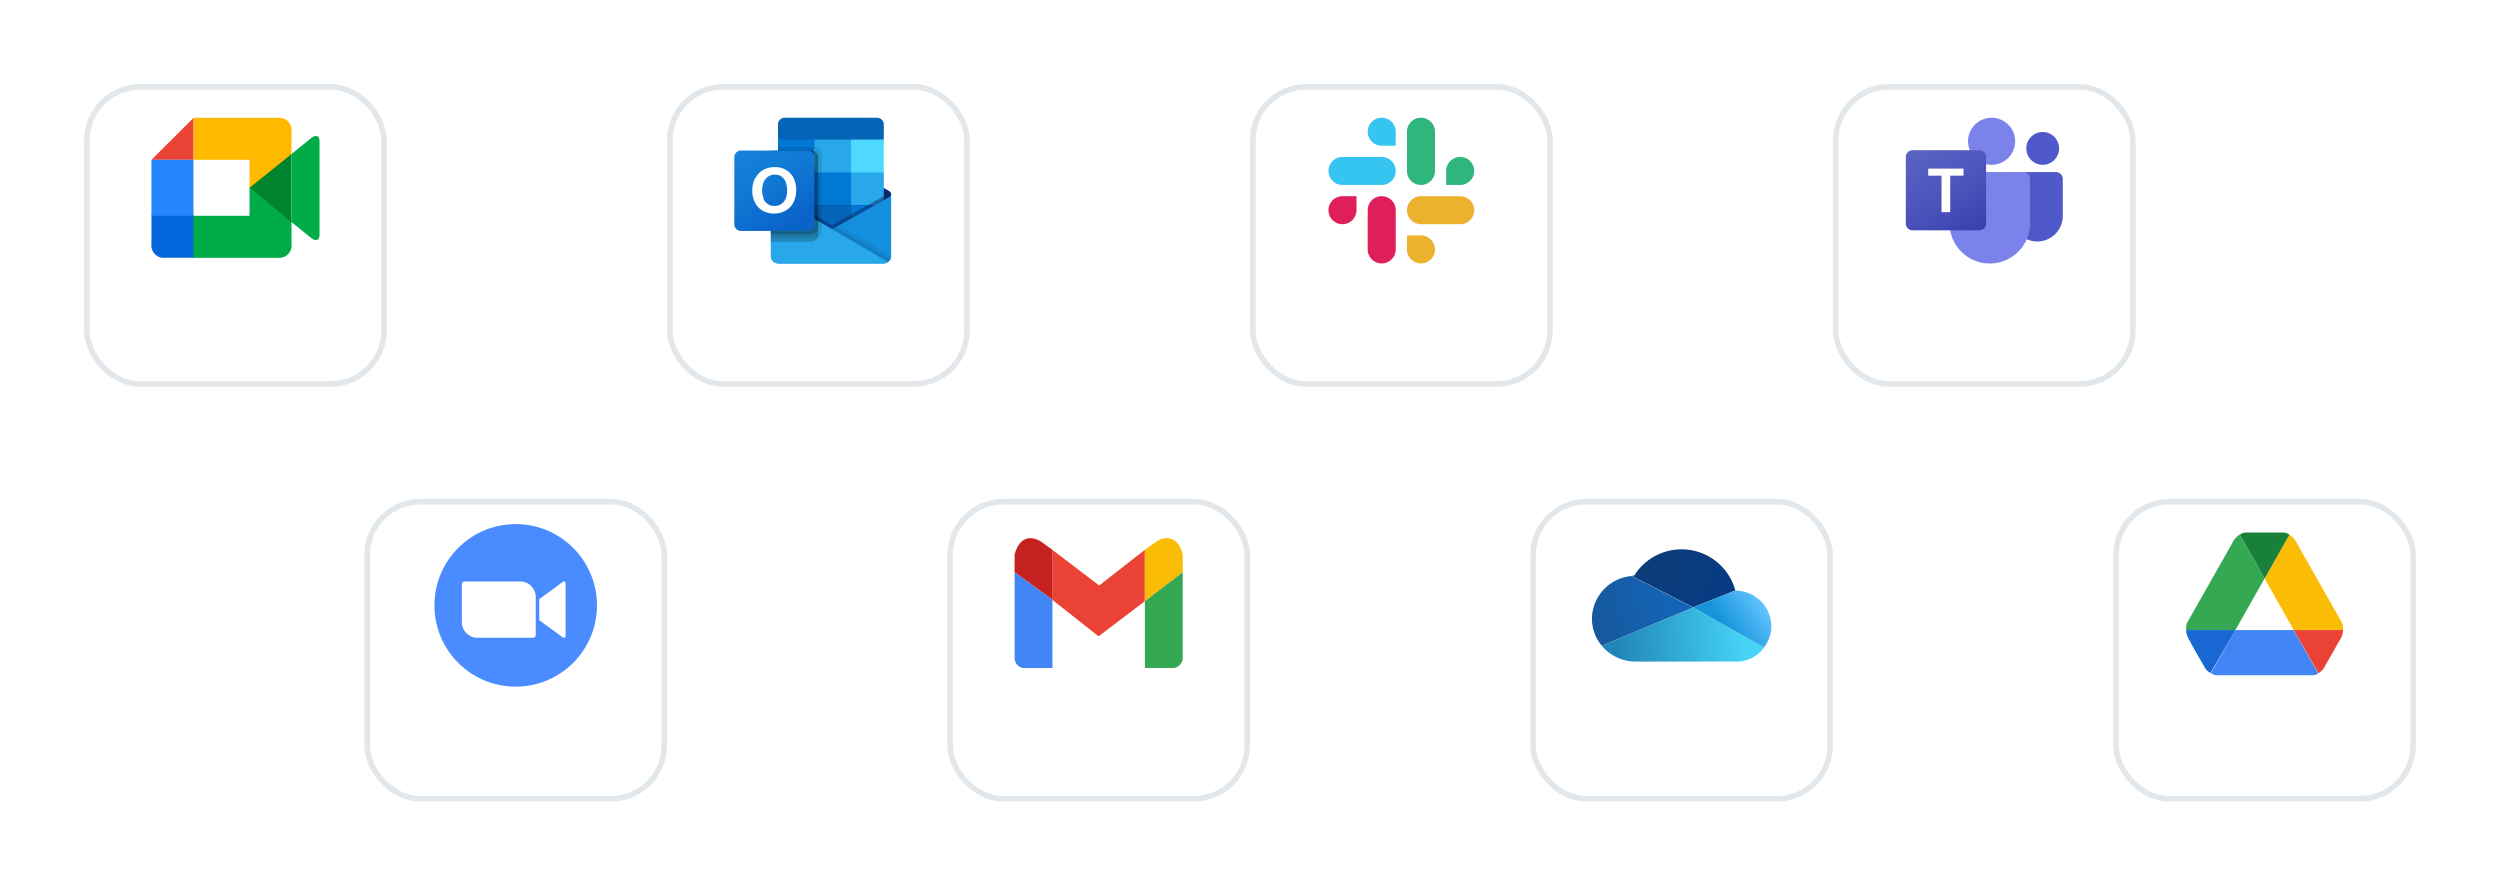 <svg xmlns="http://www.w3.org/2000/svg" fill="none" viewBox="0 0 446 158">
  <g filter="url(#a)">
    <rect width="54" height="54" x="15" y="7" fill="#fff" rx="10"/>
    <rect width="53" height="53" x="15.5" y="7.5" stroke="#E2E7EB" rx="9.5"/>
  </g>
  <path fill="#EA4335" d="M34.531 21.021v7.49H27.02"/>
  <path fill="#FFBA00" d="M34.533 21.02v7.49h9.986v5.16l7.49-6.07v-4.083a2.22 2.22 0 0 0-2.496-2.497"/>
  <path fill="#00AC47" d="M34.363 45.987v-7.49h10.153v-4.993l7.49 5.914v4.072a2.219 2.219 0 0 1-2.497 2.497"/>
  <path fill="#00832D" d="m44.517 33.505 7.49-6.036v12.205"/>
  <path fill="#00AC47" d="m52.008 27.47 3.495-2.829c.743-.588 1.498-.588 1.498.577v16.644c0 1.165-.755 1.165-1.498.588l-3.495-2.83"/>
  <path fill="#0066DA" d="M27.02 38.328v5.16a2.22 2.22 0 0 0 2.497 2.496h4.993v-7.656"/>
  <path fill="#2684FC" d="M27.02 28.512h7.49v9.986h-7.49"/>
  <g filter="url(#b)">
    <rect width="54" height="54" x="119" y="7" fill="#fff" rx="10"/>
    <rect width="53" height="53" x="119.5" y="7.5" stroke="#E2E7EB" rx="9.5"/>
  </g>
  <path fill="#0A2767" d="M158.972 34.663a.63.63 0 0 0-.301-.538l-9.692-5.734a.86.86 0 0 0-.133-.084 1.32 1.32 0 0 0-1.189 0 .851.851 0 0 0-.132.084l-9.692 5.734a.635.635 0 0 0 .014 1.084l9.699 5.734.125.077a1.296 1.296 0 0 0 1.196 0l.126-.077 9.692-5.734a.636.636 0 0 0 .315-.546h-.028Z"/>
  <path fill="#0364B8" d="M138.954 30.832h6.356v5.831h-6.356v-5.831Zm18.719-5.93v-2.664A1.216 1.216 0 0 0 156.492 21h-16.503a1.21 1.21 0 0 0-1.196 1.238v2.664l9.79 2.601 9.09-2.601Z"/>
  <path fill="#0078D4" d="M138.793 24.902h6.503v5.86h-6.503v-5.86Z"/>
  <path fill="#28A8EA" d="M151.812 24.902h-6.503v5.86l6.503 5.853h5.86v-5.853l-5.86-5.86Z"/>
  <path fill="#0078D4" d="M145.309 30.762h6.503v5.853h-6.503v-5.853Z"/>
  <path fill="#0364B8" d="M145.309 36.615h6.503v5.853h-6.503v-5.853Z"/>
  <path fill="#14447D" d="M138.953 36.664h6.356v5.3h-6.356v-5.3Z"/>
  <path fill="#0078D4" d="M151.811 36.615h5.859v5.853h-5.859v-5.853Z"/>
  <path fill="url(#c)" d="m158.67 35.175-9.691 5.454-.126.07a1.276 1.276 0 0 1-.532.133l-.524-.308a.821.821 0 0 1-.133-.077l-9.79-5.594-.321-.175v11.02a1.335 1.335 0 0 0 1.293 1.294h18.824c.228-.001.451-.066.644-.189l.119-.077a1.341 1.341 0 0 0 .531-1.048V34.663a.595.595 0 0 1-.294.51Z"/>
  <path fill="#0A2767" d="M158.45 34.617v.699l-10.133 6.992-10.489-7.426-.965-.58v-.525h.399l.839.476.077.049s9.86 5.594 9.888 5.636l.377.224.098-.042 9.79-5.503h.119Z" opacity=".5"/>
  <path fill="#1490DF" d="m158.671 35.175-9.705 5.454-.126.07a1.336 1.336 0 0 1-1.196 0l-.133-.07-9.692-5.447a.586.586 0 0 1-.307-.51v11.027a1.327 1.327 0 0 0 1.335 1.293h18.783a1.336 1.336 0 0 0 1.342-1.322V34.664a.59.59 0 0 1-.301.51Z"/>
  <path fill="#000" d="m149.102 40.553-.14.077-.133.077a1.44 1.44 0 0 1-.511.132l3.686 4.364 6.433 1.545a1.4 1.4 0 0 0 .412-.51l-9.747-5.685Z" opacity=".1"/>
  <path fill="#000" d="m149.759 40.18-.797.447-.133.077c-.161.075-.334.12-.511.133l1.727 4.755 8.392 1.147a1.304 1.304 0 0 0 .531-1.049v-.147l-9.209-5.363Z" opacity=".05"/>
  <path fill="#28A8EA" d="M138.861 46.994h18.768c.286 0 .565-.091.797-.26l-10.643-6.237a.866.866 0 0 1-.133-.077l-9.789-5.594-.322-.181v11.013a1.356 1.356 0 0 0 1.322 1.336Z"/>
  <path fill="#000" d="M146.608 27.413v13.86a1.178 1.178 0 0 1-.748 1.104 1.057 1.057 0 0 1-.44.091h-7.916V26.853h1.287v-.65h6.615a1.2 1.2 0 0 1 1.115.746c.059.147.089.305.087.464Z" opacity=".1"/>
  <path fill="#000" d="M145.958 28.05v13.873c.003.157-.03.312-.098.454a1.178 1.178 0 0 1-1.091.741h-7.265V26.853h7.265c.189 0 .374.049.539.14a1.186 1.186 0 0 1 .65 1.056Z" opacity=".2"/>
  <path fill="#000" d="M145.958 28.05v12.586a1.195 1.195 0 0 1-1.189 1.196h-7.265V26.853h7.265c.189 0 .374.049.539.14a1.186 1.186 0 0 1 .65 1.056Z" opacity=".2"/>
  <path fill="url(#d)" d="M132.19 26.854h11.93a1.196 1.196 0 0 1 1.189 1.195V40a1.194 1.194 0 0 1-.733 1.105c-.144.06-.299.091-.456.091h-11.93A1.19 1.19 0 0 1 131.002 40V28.112a1.201 1.201 0 0 1 .324-.884 1.201 1.201 0 0 1 .864-.375Z"/>
  <path fill="#fff" d="M134.725 31.863a3.496 3.496 0 0 1 1.357-1.51 4.192 4.192 0 0 1 2.167-.54 3.86 3.86 0 0 1 2 .511 3.501 3.501 0 0 1 1.329 1.44 4.69 4.69 0 0 1 .461 2.099 4.935 4.935 0 0 1-.475 2.216 3.5 3.5 0 0 1-1.399 1.483 4 4 0 0 1-2.098.531 3.886 3.886 0 0 1-2.041-.524 3.424 3.424 0 0 1-1.343-1.44 4.567 4.567 0 0 1-.475-2.098 5.042 5.042 0 0 1 .468-2.196l.049.028Zm1.447 3.531c.162.393.428.734.77.986.35.244.768.371 1.195.364.456.015.904-.114 1.28-.371.348-.248.616-.594.769-.993.165-.447.246-.922.238-1.399a4.107 4.107 0 0 0-.224-1.398 2.158 2.158 0 0 0-.699-1.035 1.96 1.96 0 0 0-1.266-.391 2.096 2.096 0 0 0-1.223.363 2.3 2.3 0 0 0-.784 1 3.975 3.975 0 0 0 0 2.853l-.056.021Z"/>
  <path fill="#50D9FF" d="M151.811 24.902h5.859v5.86h-5.859v-5.86Z"/>
  <g filter="url(#e)">
    <rect width="54" height="54" x="223" y="7" fill="#fff" rx="10"/>
    <rect width="53" height="53" x="223.5" y="7.5" stroke="#E2E7EB" rx="9.5"/>
  </g>
  <path fill="#2EB67D" d="M260.499 32.998a2.5 2.5 0 1 0-2.499-2.5v2.5h2.499Zm-6.998 0a2.5 2.5 0 0 0 2.499-2.5V23.5a2.499 2.499 0 1 0-4.999 0v6.998a2.498 2.498 0 0 0 2.5 2.5Z"/>
  <path fill="#E01E5A" d="M239.5 35a2.499 2.499 0 1 0 2.499 2.5V35H239.5Zm6.999 0a2.501 2.501 0 0 0-2.5 2.5v6.998a2.498 2.498 0 1 0 4.999 0V37.5a2.499 2.499 0 0 0-2.499-2.5Z"/>
  <path fill="#ECB22E" d="M251.001 44.498a2.504 2.504 0 0 0 1.543 2.31 2.5 2.5 0 1 0 .957-4.81h-2.5v2.5Zm0-6.998a2.499 2.499 0 0 0 2.5 2.5h6.998a2.5 2.5 0 0 0 1.768-4.268 2.501 2.501 0 0 0-1.768-.732h-6.998a2.501 2.501 0 0 0-2.5 2.5Z"/>
  <path fill="#36C5F0" d="M248.998 23.5a2.497 2.497 0 0 0-2.987-2.452 2.501 2.501 0 0 0-1.822 3.408 2.5 2.5 0 0 0 2.31 1.543h2.499v-2.5Zm0 6.998a2.499 2.499 0 0 0-2.499-2.5H239.5a2.501 2.501 0 0 0-1.768 4.268 2.5 2.5 0 0 0 1.768.732h6.999a2.5 2.5 0 0 0 2.499-2.5Z"/>
  <g filter="url(#f)">
    <rect width="54" height="54" x="327" y="7" fill="#fff" rx="10"/>
    <rect width="53" height="53" x="327.5" y="7.5" stroke="#E2E7EB" rx="9.5"/>
  </g>
  <path fill="#5059C9" d="M359.531 30.695h7.231a1.23 1.23 0 0 1 1.144.76c.062.15.095.31.095.472v6.615a4.551 4.551 0 0 1-4.55 4.536 4.547 4.547 0 0 1-4.214-2.795 4.545 4.545 0 0 1-.35-1.74v-7.204a.646.646 0 0 1 .644-.644Zm4.884-1.292a2.926 2.926 0 1 0-2.926-2.926 2.935 2.935 0 0 0 2.926 2.926Z"/>
  <path fill="#7B83EB" d="M355.302 29.4a4.198 4.198 0 0 0 2.969-7.17 4.199 4.199 0 1 0-5.939 5.94 4.199 4.199 0 0 0 2.97 1.23Zm5.646 1.295h-11.942a1.22 1.22 0 0 0-1.19 1.246v7.504a7.174 7.174 0 0 0 12.373 5.322 7.163 7.163 0 0 0 1.956-5.322v-7.504a1.217 1.217 0 0 0-1.197-1.246Z"/>
  <path fill="url(#g)" d="M341.19 26.8h11.942a1.19 1.19 0 0 1 1.19 1.19v11.9a1.197 1.197 0 0 1-1.19 1.198H341.19A1.198 1.198 0 0 1 340 39.89v-11.9a1.19 1.19 0 0 1 1.19-1.19Z"/>
  <path fill="#fff" d="M350.304 31.338h-2.387v6.51h-1.547v-6.51h-2.38v-1.26h6.3v1.26h.014Z"/>
  <g filter="url(#h)">
    <rect width="54" height="54" x="65" y="81" fill="#fff" rx="10"/>
    <rect width="53" height="53" x="65.5" y="81.5" stroke="#E2E7EB" rx="9.5"/>
  </g>
  <circle cx="92" cy="108" r="15.25" fill="#4A8CFF" stroke="#fff" stroke-width="1.5"/>
  <path fill="#fff" d="m96.202 106.885 4.079-2.981c.356-.29.627-.223.627.314v9.089c0 .602-.339.533-.627.313l-4.079-2.98v-3.755Zm-13.804-2.645v6.776a2.776 2.776 0 0 0 2.788 2.761h9.882a.503.503 0 0 0 .507-.502v-6.776a2.776 2.776 0 0 0-2.788-2.761h-9.882a.503.503 0 0 0-.507.502Z"/>
  <g filter="url(#i)">
    <rect width="54" height="54" x="169" y="81" fill="#fff" rx="10"/>
    <rect width="53" height="53" x="169.5" y="81.5" stroke="#E2E7EB" rx="9.5"/>
  </g>
  <path fill="#EA4335" d="m204.251 98.084-8.161 6.368-8.356-6.368v8.926l8.251 6.51 8.251-6.263v-9.173h.015Z"/>
  <path fill="#FBBC05" d="m206.395 96.528-2.145 1.552v9.181l6.75-5.175v-3.128s-.825-4.455-4.605-2.43Z"/>
  <path fill="#34A853" d="M204.25 107.259v11.912h5.168a1.85 1.85 0 0 0 1.583-1.823v-15.264l-6.751 5.175Z"/>
  <path fill="#C5221F" d="m187.736 98.08-2.131-1.546c-3.75-2.018-4.605 2.438-4.605 2.438v3.12l6.751 4.913v-8.926h-.015Z"/>
  <path fill="#4285F4" d="M181 102.092v15.264a1.835 1.835 0 0 0 1.575 1.83h5.176v-12.181L181 102.092Z"/>
  <g filter="url(#j)">
    <rect width="54" height="54" x="273" y="81" fill="#fff" rx="10"/>
    <rect width="53" height="53" x="273.5" y="81.5" stroke="#E2E7EB" rx="9.5"/>
  </g>
  <path fill="url(#k)" d="M291.83 118.029a7.886 7.886 0 0 1-6.072-2.824l16.288-6.84 12.664 7.128a6 6 0 0 1-4.704 2.528l-18.176.008Z"/>
  <path fill="url(#l)" d="m309.584 105.352-7.536 3.016 12.664 7.128a6.216 6.216 0 0 0 1.288-3.792 6.4 6.4 0 0 0-6.4-6.336l-.016-.016Z"/>
  <path fill="url(#m)" d="m291.07 102.734 10.977 5.6 7.536-3.016a9.958 9.958 0 0 0-8.152-7.212 9.95 9.95 0 0 0-9.881 4.564l-.48.064Z"/>
  <path fill="url(#n)" d="m285.76 115.196 16.288-6.832-10.976-5.6a7.737 7.737 0 0 0-7.072 7.632 7.521 7.521 0 0 0 1.76 4.8Z"/>
  <g filter="url(#o)">
    <rect width="54" height="54" x="377" y="81" fill="#fff" rx="10"/>
    <rect width="53" height="53" x="377.5" y="81.5" stroke="#E2E7EB" rx="9.5"/>
  </g>
  <path fill="#34A853" d="m403.996 103.198-4.403-7.77c.135-.14.3-.248.483-.315a3.565 3.565 0 0 0-1.897 1.883l-8.05 14.203a4.21 4.21 0 0 0-.126 1.204h8.785l5.208-9.205Z"/>
  <path fill="#FBBC05" d="m403.998 103.198 5.215 9.205h8.785a4.284 4.284 0 0 0-.133-1.204l-8.05-14.203a3.569 3.569 0 0 0-1.89-1.883c.182.069.347.176.483.315l-4.41 7.77Z"/>
  <path fill="#188038" d="m404.004 103.197 4.41-7.77a1.344 1.344 0 0 0-.483-.315 2.246 2.246 0 0 0-.623-.112h-6.601a2.19 2.19 0 0 0-.623.112 1.28 1.28 0 0 0-.483.315l4.403 7.77Z"/>
  <path fill="#4285F4" d="m398.789 112.404-4.354 7.7a2.181 2.181 0 0 1-.343-.217c.357.281.773.478 1.218.574h17.101c.945 0 1.141-.357 1.141-.357l-4.354-7.7h-10.409Z"/>
  <path fill="#1967D2" d="M398.789 112.404h-8.785c.009.586.181 1.159.497 1.652l.329.574v.049l.7 1.267 1.617 2.8c.042.111.096.216.161.315l.063.105c.178.265.395.501.644.7.107.083.222.155.343.217l4.431-7.679Z"/>
  <path fill="#EA4335" d="M409.212 112.404h8.785a3.233 3.233 0 0 1-.497 1.652l-.329.574-.042.049-.7 1.267-1.61 2.8a3.333 3.333 0 0 1-.161.315l-.063.105a3.51 3.51 0 0 1-.644.7 2.79 2.79 0 0 1-.343.217l-4.396-7.679Z"/>
  <defs>
    <filter id="a" width="84" height="84" x="0" y="0" color-interpolation-filters="sRGB" filterUnits="userSpaceOnUse">
      <feFlood flood-opacity="0" result="BackgroundImageFix"/>
      <feColorMatrix in="SourceAlpha" result="hardAlpha" values="0 0 0 0 0 0 0 0 0 0 0 0 0 0 0 0 0 0 127 0"/>
      <feOffset dy="8"/>
      <feGaussianBlur stdDeviation="7.5"/>
      <feComposite in2="hardAlpha" operator="out"/>
      <feColorMatrix values="0 0 0 0 0.02 0 0 0 0 0.125 0 0 0 0 0.224 0 0 0 0.04 0"/>
      <feBlend in2="BackgroundImageFix" result="effect1_dropShadow_2155_4823"/>
      <feBlend in="SourceGraphic" in2="effect1_dropShadow_2155_4823" result="shape"/>
    </filter>
    <filter id="b" width="84" height="84" x="104" y="0" color-interpolation-filters="sRGB" filterUnits="userSpaceOnUse">
      <feFlood flood-opacity="0" result="BackgroundImageFix"/>
      <feColorMatrix in="SourceAlpha" result="hardAlpha" values="0 0 0 0 0 0 0 0 0 0 0 0 0 0 0 0 0 0 127 0"/>
      <feOffset dy="8"/>
      <feGaussianBlur stdDeviation="7.5"/>
      <feComposite in2="hardAlpha" operator="out"/>
      <feColorMatrix values="0 0 0 0 0.02 0 0 0 0 0.125 0 0 0 0 0.224 0 0 0 0.04 0"/>
      <feBlend in2="BackgroundImageFix" result="effect1_dropShadow_2155_4823"/>
      <feBlend in="SourceGraphic" in2="effect1_dropShadow_2155_4823" result="shape"/>
    </filter>
    <filter id="e" width="84" height="84" x="208" y="0" color-interpolation-filters="sRGB" filterUnits="userSpaceOnUse">
      <feFlood flood-opacity="0" result="BackgroundImageFix"/>
      <feColorMatrix in="SourceAlpha" result="hardAlpha" values="0 0 0 0 0 0 0 0 0 0 0 0 0 0 0 0 0 0 127 0"/>
      <feOffset dy="8"/>
      <feGaussianBlur stdDeviation="7.5"/>
      <feComposite in2="hardAlpha" operator="out"/>
      <feColorMatrix values="0 0 0 0 0.02 0 0 0 0 0.125 0 0 0 0 0.224 0 0 0 0.04 0"/>
      <feBlend in2="BackgroundImageFix" result="effect1_dropShadow_2155_4823"/>
      <feBlend in="SourceGraphic" in2="effect1_dropShadow_2155_4823" result="shape"/>
    </filter>
    <filter id="f" width="84" height="84" x="312" y="0" color-interpolation-filters="sRGB" filterUnits="userSpaceOnUse">
      <feFlood flood-opacity="0" result="BackgroundImageFix"/>
      <feColorMatrix in="SourceAlpha" result="hardAlpha" values="0 0 0 0 0 0 0 0 0 0 0 0 0 0 0 0 0 0 127 0"/>
      <feOffset dy="8"/>
      <feGaussianBlur stdDeviation="7.5"/>
      <feComposite in2="hardAlpha" operator="out"/>
      <feColorMatrix values="0 0 0 0 0.02 0 0 0 0 0.125 0 0 0 0 0.224 0 0 0 0.04 0"/>
      <feBlend in2="BackgroundImageFix" result="effect1_dropShadow_2155_4823"/>
      <feBlend in="SourceGraphic" in2="effect1_dropShadow_2155_4823" result="shape"/>
    </filter>
    <filter id="h" width="84" height="84" x="50" y="74" color-interpolation-filters="sRGB" filterUnits="userSpaceOnUse">
      <feFlood flood-opacity="0" result="BackgroundImageFix"/>
      <feColorMatrix in="SourceAlpha" result="hardAlpha" values="0 0 0 0 0 0 0 0 0 0 0 0 0 0 0 0 0 0 127 0"/>
      <feOffset dy="8"/>
      <feGaussianBlur stdDeviation="7.5"/>
      <feComposite in2="hardAlpha" operator="out"/>
      <feColorMatrix values="0 0 0 0 0.02 0 0 0 0 0.125 0 0 0 0 0.224 0 0 0 0.04 0"/>
      <feBlend in2="BackgroundImageFix" result="effect1_dropShadow_2155_4823"/>
      <feBlend in="SourceGraphic" in2="effect1_dropShadow_2155_4823" result="shape"/>
    </filter>
    <filter id="i" width="84" height="84" x="154" y="74" color-interpolation-filters="sRGB" filterUnits="userSpaceOnUse">
      <feFlood flood-opacity="0" result="BackgroundImageFix"/>
      <feColorMatrix in="SourceAlpha" result="hardAlpha" values="0 0 0 0 0 0 0 0 0 0 0 0 0 0 0 0 0 0 127 0"/>
      <feOffset dy="8"/>
      <feGaussianBlur stdDeviation="7.5"/>
      <feComposite in2="hardAlpha" operator="out"/>
      <feColorMatrix values="0 0 0 0 0.02 0 0 0 0 0.125 0 0 0 0 0.224 0 0 0 0.04 0"/>
      <feBlend in2="BackgroundImageFix" result="effect1_dropShadow_2155_4823"/>
      <feBlend in="SourceGraphic" in2="effect1_dropShadow_2155_4823" result="shape"/>
    </filter>
    <filter id="j" width="84" height="84" x="258" y="74" color-interpolation-filters="sRGB" filterUnits="userSpaceOnUse">
      <feFlood flood-opacity="0" result="BackgroundImageFix"/>
      <feColorMatrix in="SourceAlpha" result="hardAlpha" values="0 0 0 0 0 0 0 0 0 0 0 0 0 0 0 0 0 0 127 0"/>
      <feOffset dy="8"/>
      <feGaussianBlur stdDeviation="7.5"/>
      <feComposite in2="hardAlpha" operator="out"/>
      <feColorMatrix values="0 0 0 0 0.02 0 0 0 0 0.125 0 0 0 0 0.224 0 0 0 0.04 0"/>
      <feBlend in2="BackgroundImageFix" result="effect1_dropShadow_2155_4823"/>
      <feBlend in="SourceGraphic" in2="effect1_dropShadow_2155_4823" result="shape"/>
    </filter>
    <filter id="o" width="84" height="84" x="362" y="74" color-interpolation-filters="sRGB" filterUnits="userSpaceOnUse">
      <feFlood flood-opacity="0" result="BackgroundImageFix"/>
      <feColorMatrix in="SourceAlpha" result="hardAlpha" values="0 0 0 0 0 0 0 0 0 0 0 0 0 0 0 0 0 0 127 0"/>
      <feOffset dy="8"/>
      <feGaussianBlur stdDeviation="7.5"/>
      <feComposite in2="hardAlpha" operator="out"/>
      <feColorMatrix values="0 0 0 0 0.02 0 0 0 0 0.125 0 0 0 0 0.224 0 0 0 0.04 0"/>
      <feBlend in2="BackgroundImageFix" result="effect1_dropShadow_2155_4823"/>
      <feBlend in="SourceGraphic" in2="effect1_dropShadow_2155_4823" result="shape"/>
    </filter>
    <linearGradient id="c" x1="144.601" x2="144.601" y1="33.803" y2="46.039" gradientUnits="userSpaceOnUse">
      <stop stop-color="#35B8F1"/>
      <stop offset="1" stop-color="#28A8EA"/>
    </linearGradient>
    <linearGradient id="d" x1="129.996" x2="139.242" y1="25.151" y2="41.164" gradientUnits="userSpaceOnUse">
      <stop stop-color="#1784D9"/>
      <stop offset=".5" stop-color="#107AD5"/>
      <stop offset="1" stop-color="#0A63C9"/>
    </linearGradient>
    <linearGradient id="g" x1="342.541" x2="351.991" y1="25.996" y2="42.096" gradientUnits="userSpaceOnUse">
      <stop stop-color="#5A62C3"/>
      <stop offset=".5" stop-color="#4D55BD"/>
      <stop offset="1" stop-color="#3940AB"/>
    </linearGradient>
    <linearGradient id="k" x1="288.294" x2="311.094" y1="114.285" y2="112.885" gradientUnits="userSpaceOnUse">
      <stop stop-color="#2086B8"/>
      <stop offset="1" stop-color="#46D3F6"/>
    </linearGradient>
    <linearGradient id="l" x1="308.096" x2="314.496" y1="112.088" y2="107.688" gradientUnits="userSpaceOnUse">
      <stop stop-color="#1694DB"/>
      <stop offset="1" stop-color="#62C3FE"/>
    </linearGradient>
    <linearGradient id="m" x1="293.095" x2="308.095" y1="98.286" y2="106.887" gradientUnits="userSpaceOnUse">
      <stop stop-color="#0D3D78"/>
      <stop offset="1" stop-color="#063B83"/>
    </linearGradient>
    <linearGradient id="n" x1="283.096" x2="298.096" y1="110.684" y2="105.284" gradientUnits="userSpaceOnUse">
      <stop stop-color="#16589B"/>
      <stop offset="1" stop-color="#1464B7"/>
    </linearGradient>
  </defs>
</svg>
